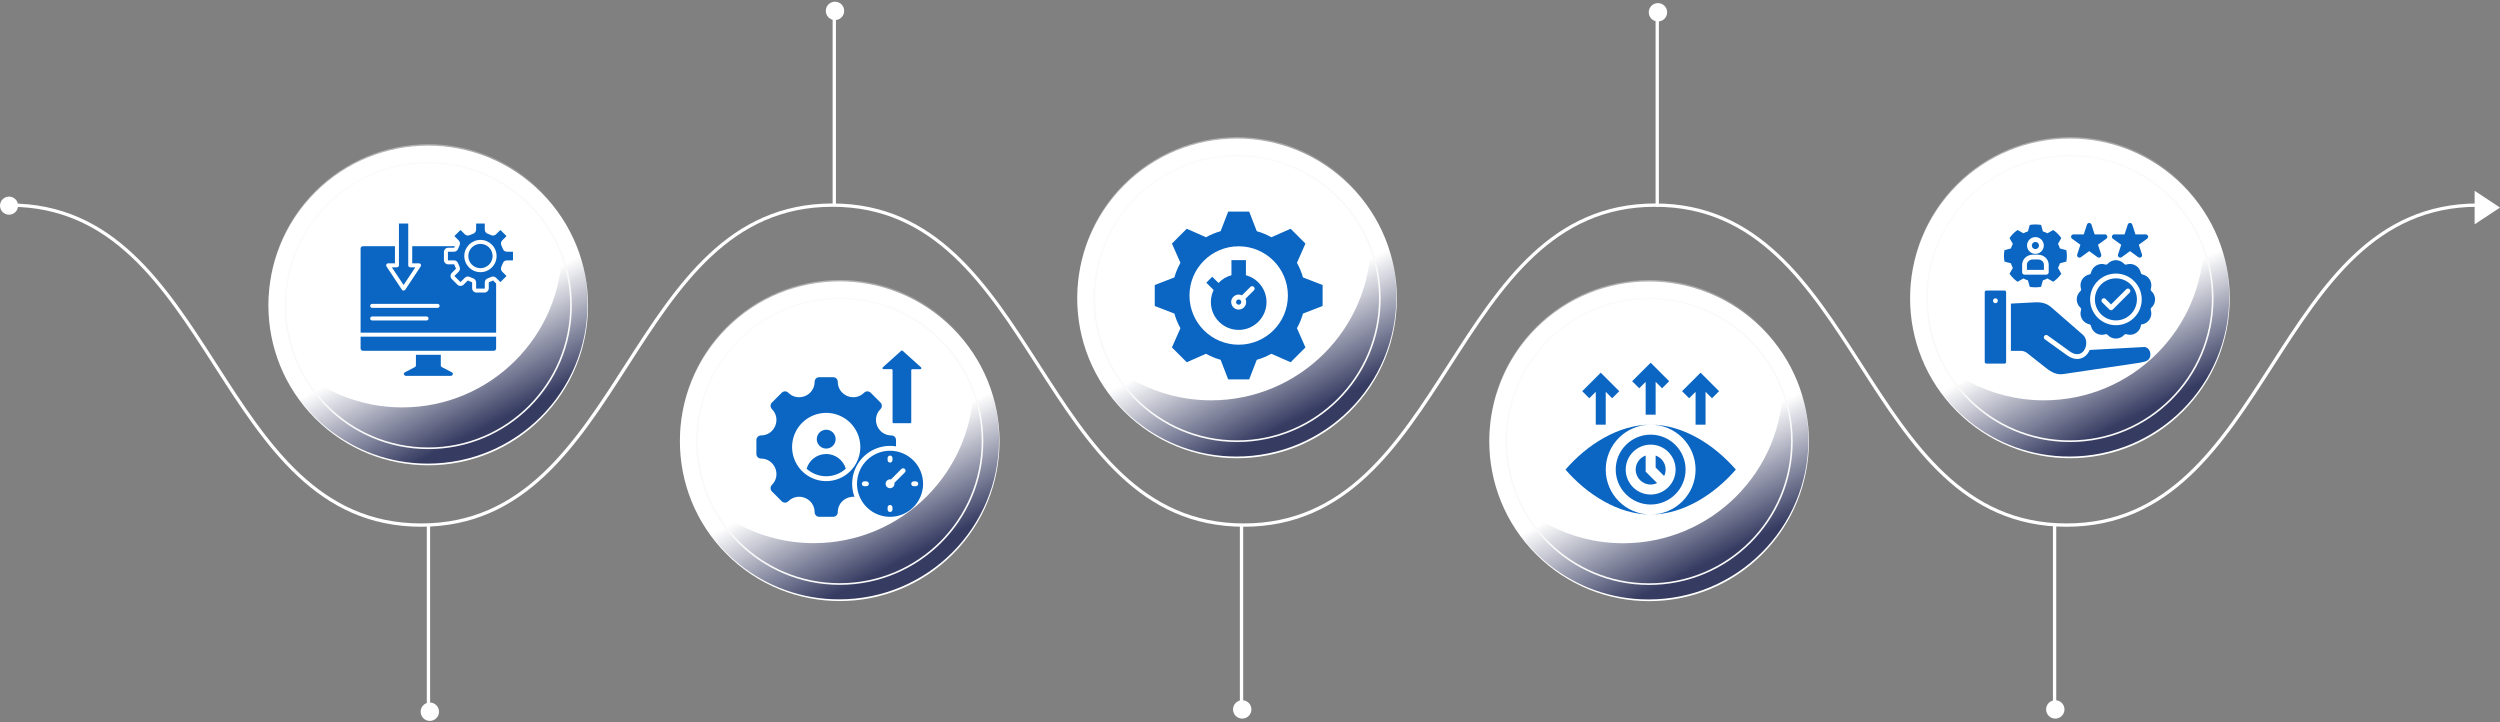 <svg xmlns="http://www.w3.org/2000/svg" width="1153" height="333" viewBox="0 0 1153 333" fill="none"><rect x="0" y="0" width="1153" height="333" fill="#808080" stroke="none"/><path d="M4.514 94.603C99.36 94.603 99.36 242.169 194.206 242.169C289.053 242.169 289.053 94.603 383.915 94.603C478.777 94.603 478.761 242.169 573.624 242.169C668.486 242.169 668.47 94.603 763.332 94.603C858.195 94.603 858.195 242.169 953.041 242.169C1047.89 242.169 1047.9 94.603 1142.75 94.603" stroke="white" stroke-width="1.532" stroke-miterlimit="10"></path><path d="M8.344 94.846C8.344 97.144 6.47 99.018 4.172 99.018C1.874 99.018 0 97.144 0 94.846C0 92.548 1.874 90.674 4.172 90.674C6.47 90.674 8.344 92.548 8.344 94.846Z" fill="white"></path><path d="M1141.3 103.455V87.989L1153 95.73L1141.3 103.455Z" fill="white"></path><path d="M197.603 242.075L197.603 329.463" stroke="white" stroke-width="1.532" stroke-miterlimit="10"></path><path d="M572.589 242.075L572.589 329.463" stroke="white" stroke-width="1.532" stroke-miterlimit="10"></path><circle cx="572.914" cy="327.18" r="4.239" fill="white"></circle><circle cx="198.238" cy="328.239" r="4.239" fill="white"></circle><path d="M384.771 7.301L384.771 94.689" stroke="white" stroke-width="1.532" stroke-miterlimit="10"></path><circle cx="385.097" cy="5.019" r="4.239" fill="white"></circle><path d="M764.321 7.301L764.321 95.341" stroke="white" stroke-width="1.532" stroke-miterlimit="10"></path><circle cx="764.646" cy="5.67" r="4.239" fill="white"></circle><path d="M947.575 242.075L947.575 329.463" stroke="white" stroke-width="1.532" stroke-miterlimit="10"></path><circle cx="947.9" cy="327.18" r="4.239" fill="white"></circle><path d="M812.688 255.661C841.473 226.876 841.473 180.205 812.688 151.42C783.903 122.635 737.232 122.635 708.447 151.42C679.662 180.205 679.662 226.876 708.447 255.661C737.232 284.446 783.903 284.446 812.688 255.661Z" fill="white"></path><g clip-path="url(#clip0_60_2)"><path d="M763.584 191.252V176.092L766.561 179.069L769.815 175.814L761.282 167.281L752.75 175.814L756.004 179.069L758.981 176.092V191.252H763.584Z" fill="#0A66C2"></path><path d="M740.566 195.856V180.696L743.542 183.672L746.797 180.417L738.264 171.884L729.731 180.417L732.986 183.672L735.962 180.696V195.856H740.566Z" fill="#0A66C2"></path><path d="M786.603 195.856V180.696L789.579 183.672L792.834 180.417L784.301 171.884L775.768 180.417L779.023 183.672L781.999 180.696V195.856H786.603Z" fill="#0A66C2"></path><path d="M763.584 210.091V215.62L767.496 219.531C767.927 218.631 768.188 217.636 768.188 216.573C768.188 213.576 766.258 211.045 763.584 210.091Z" fill="#0A66C2"></path><path d="M740.566 216.573C740.566 205.149 749.859 195.856 761.283 195.856C746.303 195.856 731.893 205.16 721.998 216.573C731.875 227.964 746.274 237.289 761.283 237.289C749.859 237.289 740.566 227.997 740.566 216.573Z" fill="#0A66C2"></path><path d="M758.981 210.091C756.307 211.045 754.377 213.576 754.377 216.573C754.377 220.381 757.475 223.478 761.283 223.478C762.346 223.478 763.341 223.217 764.241 222.786L758.981 217.526V210.091Z" fill="#0A66C2"></path><path d="M761.282 200.46C752.399 200.46 745.169 207.689 745.169 216.573C745.169 225.457 752.399 232.686 761.282 232.686C770.166 232.686 777.395 225.457 777.395 216.573C777.395 207.689 770.166 200.46 761.282 200.46ZM761.282 228.082C754.937 228.082 749.773 222.919 749.773 216.573C749.773 210.227 754.937 205.064 761.282 205.064C767.628 205.064 772.792 210.227 772.792 216.573C772.792 222.919 767.628 228.082 761.282 228.082Z" fill="#0A66C2"></path><path d="M761.283 195.856C772.707 195.856 781.999 205.149 781.999 216.573C781.999 227.996 772.707 237.289 761.283 237.289C776.262 237.289 790.672 227.985 800.568 216.573C790.69 205.181 776.291 195.856 761.283 195.856Z" fill="#0A66C2"></path></g><path style="mix-blend-mode:soft-light" d="M834.047 202.746C834.047 243.471 801.047 276.471 760.321 276.471C725.414 276.471 696.178 252.206 688.551 219.613C701.931 238.337 723.833 250.544 748.604 250.544C789.313 250.544 822.314 217.543 822.314 176.818C822.314 171.032 821.645 165.394 820.374 159.983C828.979 172.043 834.047 186.808 834.047 202.746Z" fill="url(#paint0_linear_60_2)"></path><path d="M760.565 269.394C796.935 269.394 826.419 239.91 826.419 203.539C826.419 167.169 796.935 137.685 760.565 137.685C724.195 137.685 694.71 167.169 694.71 203.539C694.71 239.91 724.195 269.394 760.565 269.394Z" stroke="#F9F9F9" stroke-width="0.766" stroke-miterlimit="10"></path><path style="mix-blend-mode:soft-light" opacity="0.4" d="M686.936 202.896C686.936 162.17 719.937 129.17 760.662 129.17C795.569 129.17 824.805 153.436 832.432 186.029C819.052 167.304 797.15 155.098 772.379 155.098C731.67 155.098 698.67 188.098 698.67 228.824C698.67 234.609 699.338 240.247 700.609 245.658C692.004 233.598 686.936 218.834 686.936 202.896Z" fill="url(#paint1_linear_60_2)"></path><path d="M1006.77 189.748C1035.55 160.963 1035.55 114.292 1006.77 85.507C977.982 56.722 931.312 56.722 902.527 85.507C873.741 114.292 873.741 160.963 902.527 189.748C931.312 218.533 977.982 218.533 1006.77 189.748Z" fill="white"></path><g clip-path="url(#clip1_60_2)"><path d="M990.87 160.987C991.451 161.673 991.764 162.545 991.751 163.444C991.751 166.343 989.51 166.768 987.452 167.162C987.094 167.229 986.745 167.296 986.485 167.35L951.587 172.513C950.213 172.725 948.806 172.57 947.511 172.061C946.183 171.555 944.899 170.719 943.565 169.663L934.956 162.858C934.534 162.52 934.057 162.255 933.547 162.075C933.034 161.897 932.493 161.807 931.95 161.811H927.427V140.017L938.456 139.444C939.928 139.367 941.288 139.453 942.554 139.807C943.869 140.179 945.083 140.846 946.102 141.757L960.612 154.392C961.569 155.224 962.084 156.477 962.169 157.797C962.27 159.214 961.868 160.621 961.033 161.77C960.29 162.759 959.342 163.255 958.335 163.34C957.185 163.434 955.933 163.018 954.787 162.2L944.344 154.687C944.106 154.519 943.812 154.451 943.525 154.499C943.237 154.547 942.981 154.707 942.811 154.943C942.641 155.18 942.572 155.474 942.619 155.762C942.665 156.049 942.824 156.306 943.06 156.477L953.502 163.985C955.073 165.112 956.84 165.68 958.518 165.542C960.133 165.404 961.636 164.629 962.795 163.099C963.187 162.573 963.512 162.001 963.762 161.394L988.897 160.043H988.915C989.289 160.051 989.658 160.139 989.995 160.302C990.333 160.465 990.631 160.699 990.87 160.987ZM925.002 134.214C925.071 134.282 925.125 134.363 925.162 134.452C925.199 134.541 925.218 134.637 925.217 134.733V166.956C925.217 167.052 925.198 167.148 925.161 167.237C925.124 167.326 925.07 167.407 925.002 167.475C924.934 167.543 924.853 167.597 924.764 167.634C924.675 167.671 924.579 167.69 924.483 167.69H916.099C916.002 167.69 915.907 167.672 915.817 167.635C915.728 167.598 915.647 167.543 915.58 167.475C915.511 167.407 915.456 167.326 915.418 167.237C915.381 167.148 915.361 167.053 915.36 166.956V134.733C915.36 134.637 915.38 134.541 915.418 134.452C915.455 134.363 915.51 134.282 915.58 134.214C915.647 134.145 915.728 134.09 915.817 134.052C915.906 134.015 916.002 133.995 916.099 133.995H924.483C924.58 133.996 924.675 134.015 924.764 134.053C924.853 134.091 924.934 134.145 925.002 134.214ZM921.396 138.68C921.396 138.387 921.279 138.106 921.072 137.899C920.865 137.691 920.584 137.575 920.291 137.575C919.998 137.575 919.717 137.691 919.51 137.899C919.302 138.106 919.186 138.387 919.186 138.68V138.734C919.186 139.027 919.302 139.308 919.51 139.515C919.717 139.722 919.998 139.839 920.291 139.839C920.584 139.839 920.865 139.722 921.072 139.515C921.279 139.308 921.396 139.027 921.396 138.734V138.68ZM926.796 126.251L928.317 123.557C927.96 122.886 927.668 122.182 927.445 121.455L924.465 120.632C924.149 118.901 924.149 117.128 924.465 115.397L927.445 114.569C927.668 113.842 927.96 113.138 928.317 112.467L926.796 109.777C927.796 108.328 929.049 107.073 930.496 106.072L933.19 107.593C933.86 107.238 934.563 106.948 935.288 106.725L936.116 103.741C937.847 103.431 939.619 103.431 941.351 103.741L942.178 106.725C942.905 106.947 943.609 107.237 944.281 107.593L946.97 106.072C948.418 107.073 949.674 108.328 950.675 109.777L949.153 112.466C949.509 113.137 949.8 113.841 950.021 114.568L953.001 115.396C953.317 117.126 953.317 118.9 953.001 120.631L950.021 121.454C949.8 122.181 949.509 122.885 949.153 123.556L950.675 126.249C949.673 127.697 948.418 128.951 946.97 129.95L944.281 128.429C943.61 128.787 942.906 129.077 942.179 129.297L941.351 132.281C939.62 132.591 937.847 132.591 936.116 132.281L935.289 129.297C934.563 129.077 933.86 128.786 933.19 128.429L930.496 129.95C929.049 128.951 927.796 127.697 926.796 126.25L926.796 126.251ZM934.868 113.227C934.869 114.121 935.18 114.986 935.748 115.677C936.316 116.367 937.106 116.839 937.983 117.013C938.859 117.186 939.769 117.05 940.557 116.628C941.345 116.206 941.963 115.524 942.304 114.698C942.646 113.872 942.691 112.953 942.431 112.098C942.171 111.243 941.623 110.504 940.879 110.007C940.136 109.511 939.243 109.287 938.354 109.375C937.464 109.463 936.632 109.856 936 110.488C935.641 110.847 935.355 111.274 935.161 111.744C934.966 112.214 934.867 112.718 934.867 113.226L934.868 113.227ZM932.609 125.561C932.608 125.706 932.637 125.85 932.692 125.985C932.748 126.119 932.829 126.241 932.932 126.343C933.034 126.446 933.156 126.528 933.29 126.583C933.425 126.638 933.569 126.667 933.714 126.666H943.758C944.051 126.666 944.332 126.55 944.539 126.343C944.746 126.135 944.862 125.854 944.862 125.561V122.062C944.858 121.442 944.723 120.83 944.467 120.265C944.212 119.7 943.84 119.195 943.377 118.783C942.434 117.93 941.208 117.459 939.936 117.463H937.535C936.264 117.458 935.036 117.929 934.094 118.783C933.631 119.195 933.26 119.7 933.004 120.265C932.748 120.83 932.613 121.442 932.609 122.062V125.561ZM942.653 122.062C942.649 121.749 942.579 121.439 942.448 121.154C942.317 120.869 942.128 120.614 941.892 120.407C941.356 119.925 940.658 119.661 939.937 119.669H937.535C936.814 119.66 936.115 119.924 935.58 120.407C935.344 120.614 935.154 120.869 935.023 121.154C934.892 121.439 934.822 121.749 934.819 122.062V124.456H942.653L942.653 122.062ZM938.733 114.882C939.115 114.88 939.484 114.747 939.778 114.504C940.072 114.261 940.273 113.924 940.347 113.549C940.42 113.175 940.362 112.787 940.181 112.451C940.001 112.115 939.709 111.852 939.356 111.706C939.004 111.561 938.612 111.542 938.247 111.653C937.882 111.764 937.567 111.999 937.355 112.316C937.143 112.633 937.048 113.014 937.086 113.394C937.123 113.774 937.291 114.129 937.561 114.398C937.715 114.552 937.897 114.675 938.099 114.758C938.3 114.84 938.516 114.883 938.733 114.882ZM982.714 131.221C984.299 132.807 985.286 134.894 985.505 137.126C985.725 139.358 985.163 141.597 983.917 143.461C982.671 145.325 980.817 146.7 978.671 147.351C976.525 148.002 974.219 147.889 972.148 147.03C970.076 146.172 968.365 144.622 967.308 142.644C966.251 140.667 965.912 138.383 966.349 136.184C966.787 133.984 967.973 132.004 969.706 130.581C971.44 129.158 973.613 128.38 975.855 128.38C977.129 128.377 978.391 128.627 979.569 129.115C980.746 129.603 981.815 130.318 982.714 131.221L982.714 131.221ZM982.195 133.404C982.093 133.301 981.971 133.219 981.837 133.164C981.703 133.108 981.559 133.079 981.414 133.079C981.269 133.079 981.125 133.108 980.991 133.164C980.857 133.219 980.736 133.301 980.634 133.404L973.627 140.411L971.081 137.865C970.873 137.661 970.593 137.546 970.302 137.548C970.01 137.549 969.731 137.665 969.525 137.871C969.319 138.077 969.202 138.356 969.201 138.648C969.2 138.939 969.315 139.219 969.519 139.427L972.843 142.755C973.051 142.962 973.332 143.078 973.624 143.078C973.917 143.078 974.197 142.962 974.405 142.755L982.194 134.966C982.297 134.864 982.379 134.742 982.435 134.608C982.491 134.474 982.52 134.331 982.52 134.185C982.52 134.04 982.491 133.896 982.435 133.762C982.38 133.628 982.298 133.507 982.195 133.405L982.195 133.404ZM993.93 138.08C993.928 138.797 993.776 139.506 993.483 140.16V140.165C993.192 140.821 992.765 141.408 992.23 141.888C992.08 142.018 991.973 142.191 991.922 142.383C991.871 142.575 991.878 142.778 991.944 142.966C992.33 144.164 992.263 145.462 991.756 146.614C991.249 147.766 990.337 148.692 989.192 149.216C988.641 149.465 988.051 149.618 987.447 149.668C987.399 150.271 987.246 150.862 986.995 151.413C986.551 152.383 985.816 153.191 984.893 153.726C984.272 154.087 983.581 154.312 982.866 154.388C982.151 154.463 981.429 154.387 980.746 154.164C980.556 154.103 980.353 154.097 980.16 154.147C979.971 154.2 979.802 154.305 979.672 154.451C979.649 154.478 979.627 154.5 979.605 154.522C979.135 155.024 978.569 155.426 977.94 155.704L977.945 155.708C977.289 156 976.578 156.151 975.86 156.151C975.142 156.151 974.431 156 973.775 155.708C973.117 155.416 972.528 154.988 972.048 154.451H972.043C971.912 154.303 971.74 154.197 971.549 154.146C971.358 154.096 971.157 154.102 970.969 154.165C969.939 154.495 968.831 154.492 967.802 154.158C966.772 153.824 965.874 153.175 965.234 152.303C964.813 151.72 964.517 151.056 964.366 150.353C964.326 150.16 964.231 149.983 964.093 149.842C963.954 149.703 963.776 149.608 963.583 149.57C962.88 149.418 962.216 149.122 961.632 148.701C961.052 148.276 960.567 147.733 960.209 147.109C959.849 146.488 959.623 145.798 959.547 145.084C959.472 144.37 959.548 143.648 959.771 142.965C959.834 142.777 959.84 142.575 959.789 142.384C959.738 142.192 959.632 142.019 959.485 141.887C958.95 141.408 958.523 140.821 958.232 140.165C958.219 140.144 958.21 140.121 958.205 140.097C957.927 139.461 957.784 138.774 957.784 138.08C957.786 137.361 957.938 136.651 958.232 135.995C958.522 135.337 958.949 134.748 959.485 134.268C959.631 134.136 959.737 133.965 959.789 133.776C959.839 133.582 959.832 133.379 959.771 133.189C959.44 132.16 959.442 131.052 959.776 130.023C960.11 128.994 960.759 128.097 961.632 127.458C962.215 127.036 962.879 126.739 963.583 126.586C963.776 126.549 963.953 126.455 964.093 126.317C964.231 126.177 964.326 126 964.366 125.807C964.515 125.104 964.81 124.439 965.232 123.857C965.655 123.275 966.195 122.788 966.817 122.428C967.44 122.068 968.132 121.843 968.847 121.768C969.562 121.692 970.286 121.768 970.97 121.991C971.157 122.056 971.36 122.064 971.553 122.013C971.745 121.962 971.917 121.854 972.048 121.704C972.77 120.897 973.73 120.341 974.79 120.116C975.849 119.891 976.953 120.008 977.941 120.452C978.597 120.745 979.185 121.172 979.668 121.704C979.799 121.852 979.97 121.959 980.16 122.013C980.353 122.061 980.557 122.054 980.746 121.991C981.777 121.66 982.886 121.662 983.915 121.997C984.945 122.332 985.843 122.982 986.482 123.856C986.902 124.44 987.198 125.104 987.35 125.807C987.386 126 987.479 126.178 987.618 126.317C987.757 126.456 987.935 126.55 988.128 126.586C988.833 126.738 989.499 127.035 990.083 127.458C990.959 128.094 991.611 128.992 991.945 130.021C992.28 131.051 992.279 132.16 991.945 133.189C991.882 133.379 991.874 133.582 991.922 133.776C991.976 133.966 992.083 134.137 992.231 134.268C992.764 134.75 993.191 135.338 993.483 135.994C993.776 136.651 993.928 137.361 993.93 138.08ZM987.765 138.08C987.765 135.325 986.811 132.656 985.063 130.526C983.316 128.396 980.884 126.938 978.183 126.4C975.481 125.863 972.676 126.278 970.247 127.576C967.817 128.874 965.913 130.975 964.858 133.52C963.803 136.064 963.664 138.896 964.463 141.532C965.262 144.169 966.95 146.446 969.24 147.977C971.53 149.508 974.281 150.198 977.022 149.929C979.764 149.659 982.327 148.448 984.275 146.5C985.384 145.396 986.262 144.084 986.861 142.639C987.46 141.194 987.767 139.644 987.765 138.08ZM955.636 110.09L959.479 112.873L958.007 117.387C957.935 117.609 957.935 117.847 958.007 118.068C958.079 118.29 958.219 118.483 958.407 118.619C958.596 118.756 958.823 118.829 959.055 118.829C959.288 118.829 959.515 118.755 959.703 118.618L963.538 115.817L967.306 118.568C967.489 118.723 967.718 118.814 967.957 118.827C968.197 118.841 968.434 118.776 968.634 118.642C968.833 118.509 968.984 118.314 969.063 118.088C969.142 117.861 969.146 117.615 969.073 117.387L967.596 112.872L971.44 110.089C971.628 109.953 971.769 109.761 971.841 109.54C971.914 109.319 971.914 109.08 971.843 108.859C971.771 108.638 971.631 108.445 971.443 108.308C971.254 108.172 971.028 108.098 970.795 108.098L966.044 108.107L964.589 103.598C964.52 103.375 964.381 103.18 964.193 103.041C964.005 102.902 963.777 102.827 963.543 102.826C963.31 102.825 963.082 102.898 962.893 103.035C962.703 103.173 962.563 103.366 962.491 103.589L961.033 108.108L956.367 108.099C956.127 108.081 955.889 108.141 955.687 108.271C955.485 108.401 955.331 108.593 955.249 108.818C955.166 109.044 955.16 109.29 955.23 109.519C955.3 109.749 955.443 109.949 955.637 110.09H955.636ZM974.459 110.09L978.302 112.873L976.83 117.387C976.758 117.609 976.758 117.847 976.83 118.068C976.902 118.29 977.042 118.483 977.23 118.619C977.419 118.756 977.646 118.83 977.879 118.829C978.111 118.829 978.338 118.755 978.526 118.618L982.36 115.817L986.131 118.568C986.314 118.723 986.543 118.814 986.782 118.828C987.022 118.841 987.259 118.776 987.458 118.642C987.658 118.509 987.808 118.314 987.887 118.088C987.965 117.861 987.968 117.615 987.894 117.387L986.418 112.872L990.261 110.089C990.45 109.953 990.59 109.761 990.663 109.54C990.735 109.319 990.736 109.08 990.664 108.859C990.592 108.638 990.452 108.445 990.264 108.308C990.076 108.172 989.849 108.098 989.616 108.098L984.865 108.107L983.411 103.598C983.341 103.374 983.202 103.179 983.014 103.04C982.826 102.902 982.599 102.826 982.365 102.825C982.131 102.824 981.903 102.898 981.714 103.035C981.525 103.172 981.384 103.366 981.312 103.589L979.854 108.107L975.188 108.098C974.949 108.08 974.71 108.141 974.508 108.271C974.307 108.4 974.153 108.593 974.07 108.818C973.988 109.043 973.981 109.289 974.051 109.519C974.121 109.748 974.264 109.949 974.459 110.089L974.459 110.09Z" fill="#0A66C2"></path></g><path style="mix-blend-mode:soft-light" d="M1028.13 136.832C1028.13 177.557 995.126 210.558 954.401 210.558C919.494 210.558 890.258 186.292 882.631 153.699C896.01 172.424 917.913 184.63 942.684 184.63C983.393 184.63 1016.39 151.629 1016.39 110.904C1016.39 105.119 1015.73 99.48 1014.45 94.07C1023.06 106.129 1028.13 120.894 1028.13 136.832Z" fill="url(#paint2_linear_60_2)"></path><path d="M954.645 203.48C991.015 203.48 1020.5 173.996 1020.5 137.626C1020.5 101.255 991.015 71.771 954.645 71.771C918.274 71.771 888.79 101.255 888.79 137.626C888.79 173.996 918.274 203.48 954.645 203.48Z" stroke="#F9F9F9" stroke-width="0.766" stroke-miterlimit="10"></path><path style="mix-blend-mode:soft-light" opacity="0.4" d="M881.016 136.982C881.016 96.257 914.016 63.256 954.741 63.256C989.649 63.256 1018.88 87.522 1026.51 120.115C1013.13 101.39 991.229 89.184 966.459 89.184C925.75 89.184 892.749 122.185 892.749 162.91C892.749 168.695 893.417 174.334 894.688 179.744C886.084 167.685 881.016 152.92 881.016 136.982Z" fill="url(#paint3_linear_60_2)"></path><path d="M622.65 189.748C651.435 160.963 651.435 114.292 622.649 85.507C593.864 56.722 547.194 56.722 518.409 85.507C489.623 114.292 489.623 160.963 518.409 189.748C547.194 218.533 593.864 218.533 622.65 189.748Z" fill="white"></path><path fill-rule="evenodd" clip-rule="evenodd" d="M579.621 106.627C581.993 107.295 584.251 108.237 586.359 109.42L595.232 105.498L602.071 112.338L598.149 121.211C599.333 123.319 600.275 125.576 600.943 127.949L609.99 131.45V141.118L600.943 144.619C600.275 146.996 599.333 149.254 598.149 151.357L602.071 160.235L595.232 167.074L586.354 163.147C584.251 164.331 581.993 165.278 579.621 165.945L576.12 174.988H566.447L562.951 165.945C560.574 165.278 558.316 164.336 556.208 163.152L547.335 167.074L540.495 160.235L544.418 151.357C543.234 149.254 542.292 146.996 541.624 144.619L532.577 141.118V131.45L541.624 127.949C542.292 125.576 543.234 123.319 544.418 121.211L540.495 112.338L547.335 105.498L556.213 109.42C558.316 108.237 560.574 107.295 562.951 106.627L566.447 97.58H576.12L579.621 106.627ZM574.62 126.934C580.087 128.407 584.111 133.393 584.111 139.323C584.111 146.404 578.37 152.15 571.283 152.15C564.197 152.15 558.456 146.404 558.456 139.323C558.456 137.325 558.912 135.438 559.727 133.751L556.348 130.373L559.091 127.629L561.972 130.505C563.572 128.813 565.629 127.557 567.947 126.934V119.972H574.622V126.934H574.62ZM572.796 136.214L576.705 132.305C577.144 131.861 577.862 131.861 578.3 132.305C578.744 132.743 578.744 133.461 578.3 133.9L574.391 137.809C575.502 140.086 573.843 142.777 571.282 142.777C568.214 142.777 566.665 139.052 568.835 136.875C569.872 135.838 571.464 135.562 572.795 136.212L572.796 136.214ZM572.128 138.472C571.379 137.722 570.085 138.257 570.085 139.321C570.085 140.386 571.379 140.921 572.128 140.167C572.599 139.7 572.599 138.941 572.128 138.47V138.472ZM571.283 113.589C583.819 113.589 593.981 123.751 593.981 136.286C593.981 148.822 583.819 158.979 571.283 158.979C558.748 158.979 548.586 148.82 548.586 136.286C548.586 123.753 558.748 113.589 571.283 113.589Z" fill="#0A66C2"></path><path style="mix-blend-mode:soft-light" d="M644.009 136.832C644.009 177.557 611.008 210.558 570.283 210.558C535.376 210.558 506.139 186.292 498.513 153.699C511.892 172.424 533.795 184.63 558.566 184.63C599.274 184.63 632.275 151.629 632.275 110.904C632.275 105.119 631.607 99.48 630.336 94.07C638.94 106.129 644.009 120.894 644.009 136.832Z" fill="url(#paint4_linear_60_2)"></path><path d="M570.526 203.48C606.897 203.48 636.381 173.996 636.381 137.626C636.381 101.255 606.897 71.771 570.526 71.771C534.156 71.771 504.672 101.255 504.672 137.626C504.672 173.996 534.156 203.48 570.526 203.48Z" stroke="#F9F9F9" stroke-width="0.766" stroke-miterlimit="10"></path><path style="mix-blend-mode:soft-light" opacity="0.4" d="M496.897 136.982C496.897 96.257 529.898 63.256 570.623 63.256C605.531 63.256 634.767 87.522 642.393 120.115C629.014 101.39 607.111 89.184 582.341 89.184C541.632 89.184 508.631 122.185 508.631 162.91C508.631 168.695 509.299 174.334 510.57 179.744C501.966 167.685 496.897 152.92 496.897 136.982Z" fill="url(#paint5_linear_60_2)"></path><path d="M439.398 255.615C468.183 226.83 468.183 180.16 439.398 151.374C410.613 122.589 363.942 122.589 335.157 151.374C306.372 180.159 306.372 226.83 335.157 255.615C363.942 284.4 410.613 284.4 439.398 255.615Z" fill="white"></path><path fill-rule="evenodd" clip-rule="evenodd" d="M410.487 207.886C407.474 207.886 404.528 208.78 402.023 210.454C399.518 212.128 397.565 214.507 396.412 217.291C395.259 220.075 394.957 223.138 395.545 226.093C396.133 229.048 397.584 231.763 399.714 233.893C401.845 236.024 404.56 237.475 407.515 238.063C410.47 238.651 413.533 238.349 416.317 237.196C419.101 236.043 421.48 234.09 423.154 231.585C424.828 229.079 425.722 226.134 425.722 223.121C425.722 219.08 424.117 215.205 421.26 212.348C418.402 209.491 414.527 207.886 410.487 207.886ZM409.366 211.231C409.366 210.934 409.484 210.649 409.694 210.439C409.904 210.228 410.19 210.11 410.487 210.11C410.784 210.11 411.069 210.228 411.28 210.439C411.49 210.649 411.608 210.934 411.608 211.231V212.226C411.608 212.524 411.49 212.809 411.28 213.019C411.069 213.229 410.784 213.347 410.487 213.347C410.19 213.347 409.904 213.229 409.694 213.019C409.484 212.809 409.366 212.524 409.366 212.226V211.231ZM399.593 224.242H398.598C398.3 224.242 398.015 224.124 397.805 223.914C397.595 223.703 397.477 223.418 397.477 223.121C397.477 222.823 397.595 222.538 397.805 222.328C398.015 222.118 398.3 222 398.598 222H399.593C399.89 222 400.175 222.118 400.385 222.328C400.596 222.538 400.714 222.823 400.714 223.121C400.714 223.418 400.596 223.703 400.385 223.914C400.175 224.124 399.89 224.242 399.593 224.242ZM411.608 235.011C411.608 235.308 411.49 235.593 411.28 235.804C411.07 236.014 410.784 236.132 410.487 236.132C410.19 236.132 409.905 236.014 409.694 235.804C409.484 235.593 409.366 235.308 409.366 235.011V234.016C409.366 233.719 409.484 233.433 409.694 233.223C409.905 233.013 410.19 232.895 410.487 232.895C410.784 232.895 411.07 233.013 411.28 233.223C411.49 233.433 411.608 233.719 411.608 234.016V235.011ZM417.321 217.872L412.5 222.694C412.591 223.127 412.54 223.579 412.355 223.98C412.169 224.382 411.858 224.713 411.469 224.924C411.08 225.135 410.633 225.215 410.194 225.151C409.756 225.088 409.351 224.884 409.037 224.571C408.724 224.258 408.521 223.852 408.457 223.414C408.393 222.976 408.473 222.529 408.684 222.14C408.895 221.75 409.226 221.44 409.628 221.254C410.03 221.068 410.481 221.017 410.914 221.109L415.736 216.287C415.84 216.183 415.963 216.1 416.1 216.044C416.236 215.988 416.381 215.959 416.529 215.959C416.676 215.959 416.822 215.988 416.958 216.044C417.094 216.1 417.217 216.183 417.321 216.287C417.425 216.391 417.508 216.515 417.564 216.651C417.621 216.787 417.65 216.933 417.65 217.08C417.65 217.227 417.621 217.373 417.564 217.509C417.508 217.645 417.425 217.769 417.321 217.873L417.321 217.872ZM422.376 224.242H421.381C421.084 224.242 420.799 224.124 420.589 223.914C420.378 223.703 420.26 223.418 420.26 223.121C420.26 222.823 420.378 222.538 420.589 222.328C420.799 222.118 421.084 222 421.381 222H422.376C422.674 222 422.959 222.118 423.169 222.328C423.379 222.538 423.498 222.823 423.498 223.121C423.498 223.418 423.379 223.703 423.169 223.914C422.959 224.124 422.674 224.242 422.376 224.242ZM411.652 194.712C411.652 194.839 411.703 194.961 411.793 195.051C411.883 195.141 412.005 195.192 412.132 195.192H419.79C419.917 195.192 420.039 195.141 420.129 195.051C420.219 194.961 420.27 194.839 420.27 194.712V170.74C420.271 170.613 420.321 170.491 420.411 170.401C420.501 170.311 420.623 170.26 420.751 170.26H424.469C424.566 170.26 424.661 170.23 424.741 170.175C424.821 170.12 424.883 170.042 424.918 169.951C424.952 169.861 424.959 169.761 424.936 169.667C424.913 169.572 424.863 169.487 424.79 169.422L416.282 161.77C416.194 161.69 416.08 161.646 415.961 161.646C415.842 161.646 415.728 161.69 415.64 161.77L407.132 169.422C407.06 169.487 407.009 169.572 406.986 169.667C406.963 169.761 406.97 169.86 407.005 169.951C407.04 170.042 407.101 170.12 407.181 170.175C407.261 170.23 407.356 170.259 407.453 170.259H411.171C411.299 170.26 411.421 170.31 411.511 170.4C411.601 170.491 411.652 170.613 411.652 170.74V194.712ZM372.009 216.176C374.488 218.412 377.708 219.649 381.046 219.649C384.384 219.649 387.604 218.412 390.083 216.176C389.515 214.218 388.327 212.498 386.698 211.273C385.068 210.049 383.085 209.386 381.046 209.386C379.007 209.386 377.024 210.049 375.394 211.273C373.765 212.498 372.577 214.218 372.009 216.176ZM376.699 202.534C376.699 203.394 376.954 204.235 377.431 204.949C377.909 205.664 378.588 206.222 379.382 206.551C380.177 206.88 381.051 206.966 381.894 206.798C382.737 206.631 383.512 206.217 384.12 205.609C384.728 205.001 385.142 204.226 385.31 203.383C385.478 202.54 385.392 201.666 385.063 200.871C384.734 200.077 384.176 199.398 383.461 198.92C382.747 198.443 381.906 198.188 381.046 198.188C379.893 198.188 378.788 198.646 377.973 199.461C377.157 200.276 376.699 201.381 376.699 202.534ZM411.13 200.821C404.789 200.821 401.608 193.139 406.091 188.656C406.488 188.259 406.711 187.721 406.711 187.16C406.711 186.599 406.488 186.061 406.091 185.665L401.538 181.111C401.141 180.714 400.603 180.492 400.042 180.492C399.481 180.492 398.943 180.714 398.547 181.111C394.063 185.594 386.381 182.413 386.381 176.072C386.381 175.794 386.327 175.519 386.22 175.263C386.114 175.006 385.958 174.773 385.762 174.576C385.565 174.38 385.332 174.224 385.076 174.118C384.819 174.012 384.544 173.957 384.266 173.957H377.826C377.548 173.957 377.273 174.012 377.017 174.118C376.76 174.224 376.527 174.38 376.331 174.576C376.134 174.773 375.978 175.006 375.872 175.263C375.766 175.519 375.711 175.794 375.711 176.072C375.711 182.413 368.029 185.594 363.546 181.111C363.149 180.714 362.611 180.492 362.05 180.492C361.489 180.492 360.951 180.714 360.554 181.111L356.001 185.665C355.604 186.061 355.381 186.599 355.381 187.16C355.381 187.721 355.604 188.259 356.001 188.656C360.484 193.139 357.303 200.821 350.962 200.821C350.684 200.821 350.409 200.876 350.152 200.982C349.896 201.089 349.663 201.244 349.466 201.441C349.27 201.637 349.114 201.87 349.008 202.127C348.901 202.384 348.847 202.659 348.847 202.936V209.376C348.847 209.654 348.901 209.929 349.008 210.185C349.114 210.442 349.27 210.675 349.466 210.872C349.663 211.068 349.896 211.224 350.152 211.33C350.409 211.436 350.684 211.491 350.962 211.491C357.303 211.491 360.484 219.173 356.001 223.657C355.604 224.053 355.381 224.591 355.381 225.152C355.381 225.713 355.604 226.251 356.001 226.648L360.554 231.201C360.951 231.598 361.489 231.821 362.05 231.821C362.611 231.821 363.149 231.598 363.545 231.201C368.035 226.712 375.711 229.892 375.711 236.24C375.711 236.518 375.765 236.793 375.872 237.05C375.978 237.307 376.134 237.54 376.33 237.736C376.527 237.932 376.76 238.088 377.016 238.195C377.273 238.301 377.548 238.356 377.826 238.356H384.265C384.543 238.356 384.818 238.301 385.075 238.195C385.331 238.088 385.565 237.932 385.761 237.736C385.957 237.54 386.113 237.307 386.219 237.05C386.326 236.793 386.38 236.518 386.38 236.24C386.38 231.752 390.229 228.848 394.068 229.123C393.024 226.262 392.746 223.177 393.261 220.175C393.776 217.173 395.066 214.357 397.004 212.007C398.941 209.657 401.459 207.854 404.308 206.776C407.157 205.698 410.237 205.383 413.246 205.861V202.936C413.246 202.659 413.191 202.384 413.084 202.127C412.978 201.87 412.822 201.637 412.626 201.441C412.429 201.244 412.196 201.089 411.94 200.982C411.683 200.876 411.408 200.821 411.13 200.821ZM381.046 221.892C377.934 221.892 374.892 220.969 372.304 219.24C369.716 217.511 367.699 215.053 366.508 212.178C365.317 209.303 365.006 206.139 365.613 203.086C366.22 200.034 367.719 197.23 369.919 195.03C372.12 192.829 374.924 191.33 377.976 190.723C381.028 190.116 384.192 190.428 387.068 191.619C389.943 192.81 392.4 194.827 394.129 197.414C395.858 200.002 396.781 203.044 396.781 206.156C396.781 208.223 396.374 210.269 395.584 212.178C394.793 214.087 393.634 215.822 392.173 217.283C390.711 218.744 388.977 219.903 387.068 220.694C385.158 221.485 383.112 221.892 381.046 221.892Z" fill="#0A66C2"></path><path style="mix-blend-mode:soft-light" d="M460.755 202.7C460.755 243.425 427.755 276.426 387.029 276.426C352.122 276.426 322.886 252.16 315.259 219.567C328.639 238.292 350.541 250.498 375.312 250.498C416.021 250.498 449.022 217.497 449.022 176.772C449.022 170.987 448.353 165.348 447.082 159.938C455.687 171.997 460.755 186.762 460.755 202.7Z" fill="url(#paint6_linear_60_2)"></path><path d="M387.273 269.348C423.643 269.348 453.127 239.864 453.127 203.493C453.127 167.123 423.643 137.639 387.273 137.639C350.903 137.639 321.418 167.123 321.418 203.493C321.418 239.864 350.903 269.348 387.273 269.348Z" stroke="#F9F9F9" stroke-width="0.766" stroke-miterlimit="10"></path><path style="mix-blend-mode:soft-light" opacity="0.4" d="M313.647 202.85C313.647 162.125 346.648 129.124 387.373 129.124C422.281 129.124 451.517 153.39 459.143 185.983C445.764 167.258 423.861 155.052 399.091 155.052C358.382 155.052 325.381 188.052 325.381 228.778C325.381 234.563 326.049 240.202 327.32 245.612C318.716 233.553 313.647 218.788 313.647 202.85Z" fill="url(#paint7_linear_60_2)"></path><path d="M249.622 193.009C278.408 164.224 278.407 117.554 249.622 88.768C220.837 59.983 174.167 59.983 145.381 88.768C116.596 117.554 116.596 164.224 145.381 193.009C174.167 221.794 220.837 221.794 249.622 193.009Z" fill="white"></path><path fill-rule="evenodd" clip-rule="evenodd" d="M231.249 113.203C230.854 112.426 231.005 111.49 231.62 110.875L233.489 109.006C233.554 108.941 233.554 108.834 233.489 108.769L230.899 106.179C230.859 106.141 230.813 106.131 230.781 106.131C230.748 106.131 230.702 106.141 230.662 106.179L228.793 108.048C228.178 108.663 227.242 108.812 226.465 108.419C225.982 108.174 225.476 107.965 224.963 107.796C224.136 107.525 223.582 106.757 223.582 105.887V103.246C223.582 103.156 223.505 103.079 223.415 103.079H219.753C219.663 103.079 219.586 103.156 219.586 103.246V105.887C219.586 106.757 219.03 107.525 218.205 107.796C217.691 107.965 217.186 108.175 216.702 108.419C215.926 108.812 214.99 108.663 214.375 108.048L212.505 106.18C212.466 106.141 212.419 106.131 212.387 106.131C212.355 106.131 212.309 106.141 212.269 106.179L209.677 108.769C209.613 108.834 209.613 108.941 209.677 109.006L211.546 110.875C212.162 111.49 212.311 112.426 211.918 113.203C211.674 113.686 211.463 114.191 211.295 114.705C211.023 115.532 210.256 116.088 209.386 116.088H206.745C206.654 116.088 206.577 116.164 206.577 116.255V119.916C206.577 120.007 206.654 120.084 206.745 120.084H209.386C210.256 120.084 211.023 120.639 211.295 121.466C211.463 121.979 211.674 122.485 211.918 122.969C212.312 123.745 212.162 124.681 211.546 125.297L209.679 127.166C209.639 127.204 209.631 127.252 209.631 127.284C209.631 127.315 209.639 127.362 209.679 127.402L212.269 129.991C212.309 130.031 212.355 130.04 212.387 130.04C212.419 130.04 212.466 130.031 212.505 129.991L214.375 128.123C214.761 127.737 215.274 127.534 215.794 127.534C216.102 127.534 216.414 127.605 216.702 127.752C217.186 127.996 217.692 128.206 218.205 128.375C219.032 128.647 219.587 129.414 219.587 130.282V132.925C219.587 133.015 219.664 133.092 219.755 133.092H223.416C223.507 133.092 223.583 133.015 223.583 132.925V130.284C223.583 129.414 224.139 128.647 224.965 128.375C225.477 128.206 225.984 127.996 226.467 127.752C227.243 127.358 228.18 127.506 228.795 128.123L230.664 129.991C230.704 130.031 230.75 130.04 230.782 130.04C230.814 130.04 230.86 130.031 230.9 129.991L233.491 127.402C233.531 127.362 233.538 127.315 233.538 127.284C233.538 127.252 233.529 127.204 233.491 127.166L231.622 125.297C231.006 124.681 230.856 123.745 231.25 122.969C231.496 122.485 231.704 121.979 231.873 121.466C232.145 120.639 232.912 120.084 233.782 120.084H236.423C236.514 120.084 236.591 120.007 236.591 119.916V116.255C236.591 116.164 236.514 116.088 236.423 116.088H233.782C232.912 116.088 232.145 115.532 231.873 114.705C231.704 114.192 231.494 113.686 231.249 113.203ZM203.295 163.627H191.824V168.495C191.824 168.837 191.632 169.153 191.328 169.311L187.691 171.202C187.592 171.252 187.492 171.303 187.391 171.354C186.511 171.799 186.238 171.992 186.238 172.334C186.238 172.9 186.7 173.362 187.268 173.362H207.856C208.423 173.362 208.884 172.9 208.884 172.334C208.884 171.992 208.611 171.799 207.73 171.354C207.63 171.303 207.53 171.252 207.431 171.202L203.794 169.311C203.488 169.153 203.298 168.837 203.298 168.495V163.627H203.295ZM228.813 155.259H166.306V160.685C166.306 161.291 166.8 161.786 167.406 161.786H227.711C228.319 161.786 228.812 161.291 228.812 160.685V155.259H228.813ZM188.279 122.358V103.079H183.992V122.358C183.992 122.866 183.579 123.279 183.071 123.279H180.72L186.135 131.441L191.551 123.279H189.2C188.692 123.277 188.279 122.866 188.279 122.358ZM206.745 121.924H209.386C209.465 121.924 209.519 121.962 209.545 122.039C209.743 122.64 209.989 123.233 210.276 123.799C210.313 123.871 210.302 123.935 210.245 123.992L208.377 125.861C207.998 126.24 207.79 126.745 207.79 127.282C207.79 127.819 207.998 128.323 208.377 128.702L210.966 131.292C211.345 131.671 211.85 131.88 212.387 131.88C212.924 131.88 213.429 131.671 213.808 131.292L215.677 129.423C215.734 129.366 215.799 129.357 215.871 129.392C216.437 129.679 217.029 129.925 217.631 130.123C217.708 130.147 217.746 130.201 217.746 130.281V132.923C217.746 134.03 218.647 134.932 219.755 134.932H223.416C224.524 134.932 225.425 134.03 225.425 132.923V130.282C225.425 130.201 225.463 130.147 225.54 130.123C226.142 129.925 226.732 129.679 227.3 129.392C227.372 129.356 227.437 129.366 227.494 129.423L228.815 130.744V153.416H166.306V114.65C166.306 114.042 166.8 113.549 167.406 113.549H182.149V121.437H179.003C178.664 121.437 178.352 121.623 178.191 121.922C178.031 122.221 178.048 122.583 178.235 122.867L185.367 133.616C185.537 133.873 185.825 134.027 186.134 134.027C186.442 134.027 186.731 133.872 186.901 133.616L194.032 122.867C194.219 122.583 194.236 122.221 194.077 121.922C193.917 121.623 193.604 121.437 193.265 121.437H190.119V113.549H209.754C209.68 113.741 209.61 113.935 209.545 114.131C209.521 114.206 209.467 114.246 209.386 114.246H206.745C205.637 114.246 204.736 115.147 204.736 116.255V119.916C204.736 121.024 205.637 121.924 206.745 121.924ZM171.64 140.144C171.132 140.144 170.719 140.556 170.719 141.064C170.719 141.572 171.132 141.985 171.64 141.985H201.822C202.33 141.985 202.742 141.572 202.742 141.064C202.742 140.556 202.33 140.144 201.822 140.144H171.64ZM171.64 145.96C171.132 145.96 170.719 146.371 170.719 146.88C170.719 147.388 171.132 147.801 171.64 147.801H196.73C197.238 147.801 197.651 147.388 197.651 146.88C197.651 146.371 197.238 145.96 196.73 145.96H171.64ZM227.185 118.086C227.185 121.175 224.672 123.687 221.584 123.687C218.495 123.687 215.983 121.175 215.983 118.086C215.983 114.997 218.495 112.483 221.584 112.483C224.672 112.483 227.185 114.997 227.185 118.086ZM214.14 118.086C214.14 113.981 217.479 110.641 221.582 110.641C225.686 110.641 229.025 113.979 229.025 118.086C229.025 122.189 225.686 125.528 221.582 125.528C217.479 125.528 214.14 122.189 214.14 118.086Z" fill="#0A66C2"></path><path style="mix-blend-mode:soft-light" d="M270.979 140.094C270.979 180.819 237.979 213.82 197.254 213.82C162.346 213.82 133.11 189.554 125.483 156.961C138.863 175.686 160.765 187.892 185.536 187.892C226.245 187.892 259.246 154.891 259.246 114.166C259.246 108.381 258.578 102.742 257.306 97.332C265.911 109.391 270.979 124.156 270.979 140.094Z" fill="url(#paint8_linear_60_2)"></path><path d="M197.499 206.742C233.869 206.742 263.354 177.258 263.354 140.887C263.354 104.517 233.869 75.033 197.499 75.033C161.129 75.033 131.645 104.517 131.645 140.887C131.645 177.258 161.129 206.742 197.499 206.742Z" stroke="#F9F9F9" stroke-width="0.766" stroke-miterlimit="10"></path><path style="mix-blend-mode:soft-light" opacity="0.4" d="M123.872 140.244C123.872 99.518 156.872 66.518 197.597 66.518C232.505 66.518 261.741 90.783 269.368 123.377C255.988 104.652 234.085 92.446 209.315 92.446C168.606 92.446 135.605 125.446 135.605 166.171C135.605 171.957 136.273 177.595 137.544 183.006C128.94 170.946 123.872 156.182 123.872 140.244Z" fill="url(#paint9_linear_60_2)"></path><defs><linearGradient id="paint0_linear_60_2" x1="790.209" y1="261.462" x2="765.862" y2="213.632" gradientUnits="userSpaceOnUse"><stop offset="0.05" stop-color="#353B61"></stop><stop offset="1" stop-color="#353B61" stop-opacity="0"></stop></linearGradient><linearGradient id="paint1_linear_60_2" x1="730.758" y1="144.179" x2="755.105" y2="192.01" gradientUnits="userSpaceOnUse"><stop offset="0.05" stop-color="white"></stop><stop offset="1" stop-color="white" stop-opacity="0"></stop></linearGradient><linearGradient id="paint2_linear_60_2" x1="984.289" y1="195.549" x2="959.942" y2="147.718" gradientUnits="userSpaceOnUse"><stop offset="0.05" stop-color="#353B61"></stop><stop offset="1" stop-color="#353B61" stop-opacity="0"></stop></linearGradient><linearGradient id="paint3_linear_60_2" x1="924.837" y1="78.266" x2="949.184" y2="126.096" gradientUnits="userSpaceOnUse"><stop offset="0.05" stop-color="white"></stop><stop offset="1" stop-color="white" stop-opacity="0"></stop></linearGradient><linearGradient id="paint4_linear_60_2" x1="600.171" y1="195.549" x2="575.824" y2="147.718" gradientUnits="userSpaceOnUse"><stop offset="0.05" stop-color="#353B61"></stop><stop offset="1" stop-color="#353B61" stop-opacity="0"></stop></linearGradient><linearGradient id="paint5_linear_60_2" x1="540.719" y1="78.266" x2="565.066" y2="126.096" gradientUnits="userSpaceOnUse"><stop offset="0.05" stop-color="white"></stop><stop offset="1" stop-color="white" stop-opacity="0"></stop></linearGradient><linearGradient id="paint6_linear_60_2" x1="416.917" y1="261.416" x2="392.57" y2="213.586" gradientUnits="userSpaceOnUse"><stop offset="0.05" stop-color="#353B61"></stop><stop offset="1" stop-color="#353B61" stop-opacity="0"></stop></linearGradient><linearGradient id="paint7_linear_60_2" x1="357.469" y1="144.133" x2="381.816" y2="191.964" gradientUnits="userSpaceOnUse"><stop offset="0.05" stop-color="white"></stop><stop offset="1" stop-color="white" stop-opacity="0"></stop></linearGradient><linearGradient id="paint8_linear_60_2" x1="227.142" y1="198.81" x2="202.794" y2="150.98" gradientUnits="userSpaceOnUse"><stop offset="0.05" stop-color="#353B61"></stop><stop offset="1" stop-color="#353B61" stop-opacity="0"></stop></linearGradient><linearGradient id="paint9_linear_60_2" x1="167.693" y1="81.527" x2="192.04" y2="129.357" gradientUnits="userSpaceOnUse"><stop offset="0.05" stop-color="white"></stop><stop offset="1" stop-color="white" stop-opacity="0"></stop></linearGradient><clipPath id="clip0_60_2"><rect width="78.57" height="78.57" fill="white" transform="translate(721.999 162.999)"></rect></clipPath><clipPath id="clip1_60_2"><rect width="78.57" height="78.57" fill="white" transform="translate(915.359 98.43)"></rect></clipPath></defs></svg>
